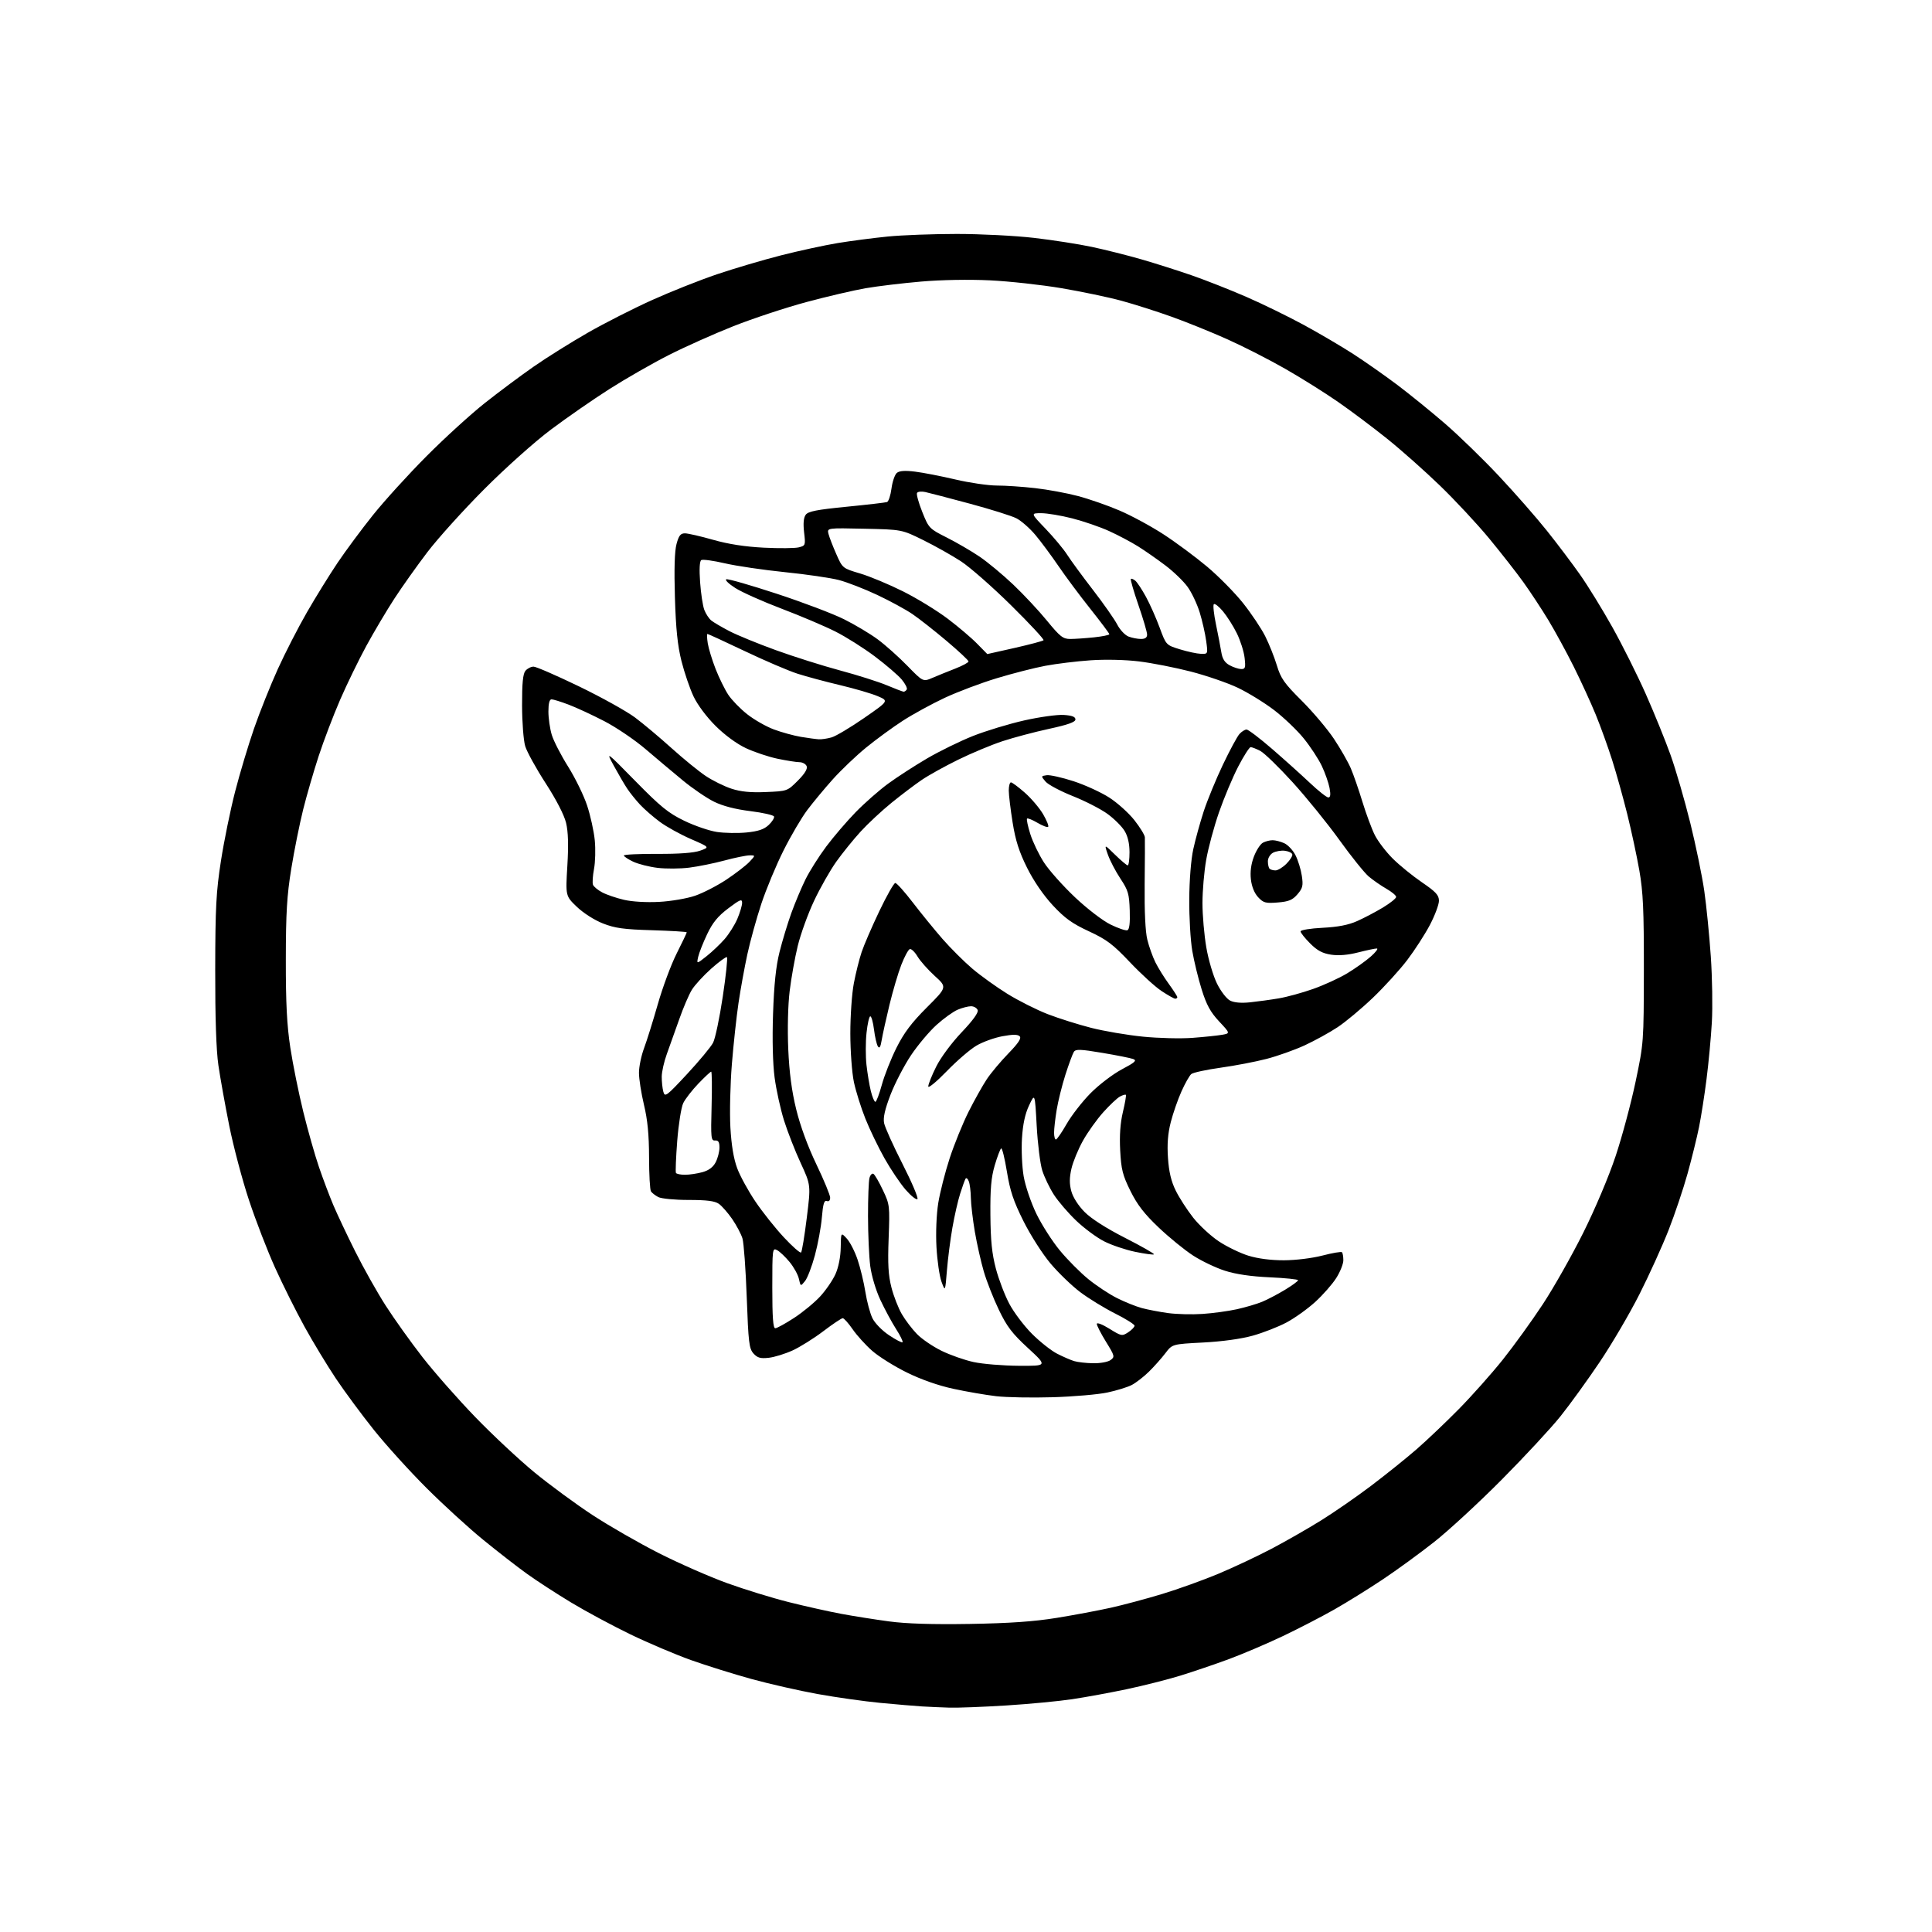 <?xml version="1.0" encoding="UTF-8" standalone="no"?>
<svg 
  version="1.1" 
  xmlns="http://www.w3.org/2000/svg" 
  xmlns:xlink="http://www.w3.org/1999/xlink" 
  xmlns:svg="http://www.w3.org/2000/svg"
  xmlns:rdf="http://www.w3.org/1999/02/22-rdf-syntax-ns#"
  xmlns:cc="http://creativecommons.org/ns#"
  xmlns:dc="http://purl.org/dc/elements/1.1/"
  viewBox="0 0 768 768"
  width="768"
  height="768"
>
<style>svg {background-color: white; }</style>"
<path stroke="none" fill="black" fill-rule="evenodd" d="M377.50,678.82C374.20,678.72 369.25,678.50 366.50,678.33C363.75,678.16 356.32,677.53 350.00,676.93C343.68,676.33 332.43,674.74 325.00,673.40C317.57,672.05 305.72,669.36 298.65,667.41C291.58,665.46 280.78,662.08 274.65,659.90C268.52,657.71 257.65,653.10 250.50,649.64C243.35,646.18 232.78,640.49 227.00,637.00C221.22,633.51 213.35,628.40 209.50,625.63C205.65,622.87 197.84,616.80 192.14,612.15C186.44,607.51 176.31,598.26 169.64,591.60C162.96,584.95 153.54,574.55 148.69,568.50C143.85,562.45 137.03,553.23 133.53,548.00C130.04,542.77 124.41,533.49 121.04,527.36C117.66,521.23 112.40,510.69 109.35,503.94C106.29,497.18 101.62,485.09 98.97,477.07C96.31,469.06 92.79,455.75 91.13,447.50C89.48,439.25 87.54,428.45 86.82,423.50C85.95,417.60 85.52,404.51 85.55,385.50C85.59,360.59 85.92,354.48 87.84,342.14C89.07,334.25 91.60,321.87 93.47,314.64C95.33,307.41 98.72,296.14 100.99,289.58C103.26,283.03 107.51,272.41 110.42,265.99C113.34,259.56 118.55,249.40 122.01,243.40C125.46,237.41 130.93,228.57 134.16,223.76C137.40,218.95 143.73,210.40 148.25,204.76C152.76,199.12 162.31,188.61 169.48,181.41C176.64,174.20 187.08,164.69 192.67,160.26C198.26,155.83 207.04,149.29 212.17,145.72C217.30,142.14 226.96,136.10 233.63,132.28C240.30,128.46 251.81,122.61 259.21,119.28C266.60,115.94 278.24,111.32 285.07,109.01C291.91,106.71 303.35,103.32 310.50,101.50C317.65,99.68 327.77,97.49 333.00,96.62C338.23,95.76 347.16,94.60 352.86,94.03C358.55,93.46 370.93,93.00 380.36,93.00C389.79,93.00 403.57,93.70 411.00,94.56C418.43,95.42 428.77,97.03 434.00,98.14C439.23,99.25 448.08,101.47 453.67,103.08C459.27,104.70 468.37,107.59 473.89,109.51C479.41,111.43 489.14,115.27 495.50,118.04C501.87,120.81 512.12,125.82 518.29,129.17C524.45,132.52 533.33,137.74 538.00,140.76C542.67,143.79 550.55,149.31 555.50,153.04C560.45,156.77 569.00,163.71 574.50,168.47C580.00,173.23 589.65,182.60 595.93,189.31C602.22,196.01 610.78,205.78 614.94,211.00C619.11,216.22 625.05,224.10 628.14,228.50C631.24,232.90 637.00,242.28 640.95,249.33C644.90,256.39 650.86,268.32 654.20,275.83C657.54,283.35 661.97,294.26 664.06,300.08C666.14,305.90 669.67,318.05 671.90,327.08C674.13,336.11 676.64,348.31 677.48,354.18C678.33,360.06 679.49,371.76 680.07,380.18C680.65,388.61 680.84,400.45 680.48,406.50C680.13,412.55 679.18,422.68 678.37,429.00C677.57,435.32 676.23,443.88 675.40,448.00C674.57,452.12 672.52,460.45 670.84,466.50C669.16,472.55 665.76,482.68 663.28,489.00C660.80,495.32 655.59,506.80 651.70,514.50C647.81,522.20 640.68,534.35 635.86,541.50C631.05,548.65 624.05,558.33 620.31,563.00C616.58,567.67 606.09,578.98 597.01,588.13C587.93,597.28 575.82,608.45 570.10,612.96C564.38,617.47 555.16,624.19 549.60,627.89C544.05,631.60 535.42,636.95 530.43,639.79C525.43,642.63 516.21,647.40 509.93,650.39C503.64,653.38 494.00,657.49 488.50,659.53C483.00,661.56 474.33,664.51 469.24,666.08C464.15,667.65 454.57,670.07 447.95,671.47C441.34,672.87 431.55,674.66 426.21,675.46C420.87,676.26 409.07,677.38 400.00,677.95C390.93,678.52 380.80,678.91 377.50,678.82zM385.50,645.54C401.32,645.27 411.01,644.60 420.00,643.14C426.88,642.03 436.58,640.21 441.56,639.10C446.54,637.99 455.77,635.52 462.06,633.61C468.35,631.70 478.38,628.09 484.35,625.59C490.32,623.09 499.77,618.64 505.35,615.71C510.93,612.78 519.77,607.73 525.00,604.48C530.23,601.24 539.23,595.01 545.00,590.65C550.77,586.28 558.88,579.78 563.00,576.20C567.12,572.62 574.75,565.37 579.94,560.10C585.13,554.82 592.98,546.00 597.37,540.50C601.76,535.00 608.92,525.10 613.26,518.50C617.61,511.90 624.86,499.07 629.39,489.99C634.14,480.46 639.58,467.57 642.26,459.49C644.82,451.80 648.38,438.52 650.17,430.00C653.40,414.60 653.42,414.31 653.46,385.50C653.49,361.68 653.17,354.63 651.66,346.00C650.65,340.23 648.48,330.14 646.85,323.59C645.22,317.04 642.52,307.36 640.84,302.09C639.16,296.81 636.22,288.68 634.30,284.00C632.38,279.32 628.46,270.77 625.58,265.00C622.70,259.23 618.16,250.90 615.49,246.50C612.82,242.10 608.38,235.35 605.62,231.50C602.86,227.65 596.70,219.78 591.93,214.00C587.15,208.22 578.35,198.78 572.36,193.00C566.38,187.22 556.97,178.87 551.45,174.44C545.93,170.01 537.16,163.42 531.95,159.81C526.75,156.19 517.26,150.24 510.85,146.58C504.45,142.92 494.10,137.64 487.85,134.85C481.61,132.05 471.67,128.03 465.77,125.92C459.87,123.80 450.87,120.94 445.77,119.55C440.67,118.16 429.98,115.92 422.00,114.57C414.02,113.22 401.20,111.81 393.50,111.44C385.17,111.04 374.09,111.24 366.14,111.93C358.79,112.56 348.89,113.75 344.14,114.57C339.39,115.39 328.75,117.87 320.50,120.09C312.25,122.31 299.20,126.63 291.50,129.68C283.80,132.73 272.23,137.90 265.79,141.17C259.35,144.44 248.77,150.50 242.29,154.63C235.80,158.76 225.32,166.03 219.00,170.77C212.49,175.66 200.98,185.94 192.50,194.45C184.24,202.73 174.07,214.00 169.88,219.50C165.70,225.00 159.79,233.32 156.75,238.00C153.71,242.68 148.71,251.09 145.65,256.70C142.59,262.32 137.89,271.99 135.19,278.20C132.50,284.42 128.67,294.45 126.69,300.50C124.71,306.55 121.93,316.13 120.51,321.80C119.10,327.46 116.97,338.04 115.79,345.30C114.05,356.02 113.64,362.83 113.62,381.50C113.60,398.82 114.04,407.46 115.41,416.50C116.42,423.10 118.74,434.57 120.57,442.00C122.40,449.43 125.21,459.32 126.82,464.00C128.42,468.68 130.97,475.43 132.48,479.00C133.99,482.57 137.91,490.88 141.20,497.46C144.49,504.05 149.93,513.72 153.29,518.96C156.65,524.21 163.24,533.43 167.92,539.45C172.61,545.47 182.08,556.23 188.97,563.35C195.86,570.47 206.45,580.36 212.50,585.33C218.55,590.29 228.90,597.90 235.50,602.23C242.10,606.56 254.03,613.41 262.00,617.45C269.98,621.49 282.15,626.83 289.06,629.33C295.97,631.83 307.00,635.23 313.56,636.87C320.13,638.52 329.50,640.61 334.38,641.52C339.26,642.43 347.81,643.78 353.38,644.53C360.25,645.46 370.57,645.78 385.50,645.54zM418.50,555.42C410.25,555.67 400.12,555.49 396.00,555.01C391.88,554.53 384.23,553.21 379.00,552.08C373.00,550.79 366.17,548.39 360.46,545.58C355.49,543.13 349.29,539.25 346.68,536.95C344.08,534.66 340.59,530.81 338.93,528.39C337.26,525.98 335.50,524.00 335.00,524.00C334.51,524.00 331.04,526.32 327.30,529.16C323.56,532.00 318.07,535.44 315.11,536.80C312.14,538.16 307.86,539.49 305.60,539.74C302.30,540.11 301.11,539.78 299.53,538.04C297.78,536.10 297.50,533.73 296.84,515.69C296.44,504.58 295.67,494.06 295.14,492.30C294.61,490.55 292.77,487.08 291.07,484.60C289.36,482.12 286.97,479.39 285.76,478.54C284.13,477.41 280.97,477.00 273.71,477.00C268.23,477.00 262.90,476.49 261.68,475.85C260.48,475.22 259.17,474.21 258.77,473.60C258.36,473.00 258.02,466.88 258.01,460.00C257.99,451.03 257.42,445.15 255.99,439.19C254.90,434.61 254.00,428.89 254.00,426.47C254.00,424.05 254.91,419.65 256.02,416.68C257.13,413.71 259.59,405.83 261.49,399.18C263.39,392.52 266.75,383.47 268.97,379.06C271.19,374.65 273.00,370.85 273.00,370.62C273.00,370.38 266.81,370.01 259.25,369.78C247.92,369.45 244.47,368.97 239.66,367.08C236.31,365.77 231.89,362.95 229.31,360.48C224.81,356.17 224.81,356.17 225.53,344.18C226.03,335.88 225.87,330.62 225.02,327.10C224.27,323.97 221.14,317.89 216.90,311.34C213.10,305.47 209.44,298.83 208.77,296.58C208.10,294.34 207.54,287.06 207.53,280.40C207.51,271.59 207.87,267.86 208.87,266.65C209.63,265.74 211.08,265.00 212.10,265.00C213.12,265.00 221.27,268.55 230.23,272.88C239.18,277.21 249.20,282.79 252.50,285.27C255.80,287.74 262.32,293.22 267.00,297.44C271.68,301.65 277.76,306.62 280.53,308.46C283.30,310.31 287.90,312.58 290.75,313.51C294.47,314.73 298.34,315.11 304.45,314.85C312.94,314.50 312.99,314.48 317.13,310.34C319.86,307.61 321.08,305.64 320.67,304.59C320.34,303.72 319.04,302.99 317.78,302.98C316.53,302.97 312.57,302.34 309.00,301.59C305.42,300.83 299.79,298.94 296.50,297.40C292.86,295.69 288.11,292.21 284.43,288.54C280.85,284.98 277.26,280.16 275.68,276.81C274.20,273.68 272.06,267.38 270.90,262.81C269.36,256.67 268.67,250.06 268.29,237.50C267.95,226.22 268.16,219.07 268.93,216.25C269.84,212.87 270.53,212.00 272.29,212.01C273.50,212.02 278.55,213.18 283.50,214.59C289.56,216.31 296.13,217.33 303.64,217.71C309.77,218.02 316.02,217.96 317.53,217.58C320.18,216.92 320.25,216.74 319.64,211.62C319.23,208.08 319.44,205.79 320.28,204.63C321.27,203.27 324.67,202.61 336.52,201.44C344.76,200.63 352.00,199.79 352.61,199.57C353.22,199.35 354.02,196.93 354.38,194.19C354.74,191.45 355.70,188.66 356.51,187.99C357.53,187.14 359.75,186.98 363.74,187.48C366.91,187.87 374.11,189.27 379.74,190.59C385.37,191.92 392.80,193.00 396.24,193.01C399.68,193.01 406.55,193.48 411.50,194.04C416.45,194.60 424.10,196.01 428.50,197.18C432.90,198.34 440.34,200.93 445.02,202.94C449.71,204.94 457.59,209.20 462.52,212.41C467.46,215.62 475.25,221.40 479.83,225.24C484.42,229.09 490.85,235.62 494.14,239.75C497.42,243.88 501.37,249.79 502.93,252.88C504.48,255.97 506.57,261.20 507.57,264.50C509.13,269.67 510.49,271.61 517.44,278.53C521.87,282.95 527.63,289.76 530.24,293.67C532.84,297.57 535.87,302.86 536.96,305.41C538.06,307.97 540.14,313.98 541.60,318.78C543.06,323.57 545.28,329.52 546.53,332.00C547.79,334.48 550.99,338.67 553.65,341.31C556.31,343.96 561.53,348.20 565.25,350.74C570.82,354.55 572.00,355.83 572.00,358.09C572.00,359.60 570.38,363.91 568.41,367.67C566.43,371.43 562.38,377.70 559.41,381.61C556.43,385.53 550.29,392.28 545.75,396.62C541.21,400.96 534.89,406.24 531.69,408.35C528.50,410.46 522.62,413.69 518.63,415.54C514.63,417.38 507.80,419.81 503.43,420.94C499.07,422.07 490.85,423.64 485.18,424.43C479.50,425.23 474.27,426.36 473.56,426.95C472.84,427.54 471.09,430.64 469.66,433.83C468.22,437.02 466.31,442.53 465.40,446.07C464.24,450.61 463.91,454.80 464.29,460.30C464.66,465.85 465.56,469.61 467.38,473.30C468.79,476.16 471.93,481.01 474.34,484.07C476.76,487.13 481.34,491.36 484.52,493.47C487.69,495.58 492.97,498.13 496.23,499.15C500.00,500.32 505.16,500.99 510.34,500.98C515.02,500.97 521.57,500.17 525.70,499.10C529.65,498.07 533.14,497.48 533.45,497.78C533.75,498.08 534.00,499.52 534.00,500.97C534.00,502.42 532.73,505.61 531.17,508.05C529.62,510.50 525.87,514.76 522.85,517.52C519.82,520.28 514.68,523.96 511.42,525.70C508.15,527.44 502.11,529.80 497.99,530.95C493.38,532.24 485.79,533.28 478.25,533.67C466.00,534.31 466.00,534.31 463.27,537.90C461.77,539.88 458.83,543.18 456.74,545.24C454.65,547.30 451.56,549.69 449.88,550.56C448.20,551.43 443.83,552.78 440.16,553.55C436.50,554.33 426.75,555.17 418.50,555.42zM404.94,542.92C416.37,543.00 416.37,543.00 408.67,535.90C402.33,530.06 400.26,527.35 397.05,520.65C394.90,516.17 392.22,509.35 391.09,505.50C389.96,501.65 388.35,494.50 387.51,489.62C386.68,484.73 385.97,478.66 385.93,476.12C385.89,473.58 385.52,470.63 385.10,469.57C384.69,468.50 384.10,468.05 383.81,468.57C383.51,469.08 382.55,471.75 381.68,474.50C380.80,477.25 379.42,483.32 378.60,488.00C377.78,492.68 376.80,500.32 376.42,505.00C375.73,513.50 375.73,513.50 374.26,509.50C373.45,507.30 372.56,501.10 372.26,495.73C371.95,490.01 372.25,482.76 372.97,478.23C373.66,473.98 375.70,465.97 377.51,460.42C379.32,454.88 382.71,446.56 385.03,441.92C387.36,437.29 390.62,431.48 392.27,429.00C393.92,426.52 397.78,421.92 400.85,418.76C404.85,414.64 406.11,412.71 405.34,411.94C404.56,411.16 402.61,411.16 398.47,411.92C395.30,412.51 390.65,414.18 388.16,415.65C385.67,417.11 380.33,421.70 376.31,425.86C372.29,430.01 369.00,432.72 369.00,431.87C369.00,431.02 370.42,427.47 372.16,423.99C373.97,420.36 378.29,414.54 382.27,410.35C386.78,405.61 389.02,402.50 388.64,401.52C388.32,400.68 387.13,400.00 386.00,400.00C384.86,400.00 382.49,400.61 380.72,401.36C378.95,402.10 375.15,404.83 372.28,407.42C369.40,410.02 364.83,415.46 362.12,419.51C359.41,423.57 355.76,430.60 354.01,435.13C351.76,440.97 351.01,444.28 351.44,446.44C351.77,448.12 355.07,455.43 358.76,462.68C362.45,469.93 365.12,476.21 364.69,476.64C364.26,477.07 362.17,475.41 360.03,472.96C357.89,470.51 354.11,464.90 351.63,460.50C349.15,456.10 345.71,448.97 343.99,444.65C342.26,440.33 340.22,433.81 339.44,430.15C338.66,426.47 338.03,417.85 338.02,410.84C338.01,403.87 338.64,394.87 339.42,390.84C340.19,386.80 341.58,381.25 342.50,378.50C343.41,375.75 346.57,368.44 349.52,362.25C352.47,356.06 355.34,351.00 355.90,351.00C356.45,351.00 359.58,354.49 362.85,358.75C366.12,363.01 371.42,369.52 374.64,373.22C377.86,376.91 383.20,382.23 386.50,385.04C389.80,387.85 396.10,392.37 400.49,395.09C404.89,397.81 412.09,401.43 416.49,403.14C420.90,404.84 428.68,407.29 433.78,408.59C438.88,409.89 448.11,411.46 454.28,412.08C460.45,412.70 469.32,412.92 474.00,412.57C478.68,412.22 483.98,411.66 485.78,411.35C489.06,410.77 489.06,410.77 484.61,406.02C481.18,402.34 479.61,399.49 477.70,393.38C476.34,389.05 474.65,382.12 473.95,378.00C473.24,373.88 472.70,364.65 472.75,357.50C472.79,349.83 473.45,341.63 474.36,337.50C475.20,333.65 477.07,326.90 478.50,322.50C479.94,318.10 483.36,309.79 486.10,304.03C488.84,298.27 491.81,292.76 492.70,291.78C493.58,290.80 494.86,290.00 495.53,290.00C496.21,290.00 500.75,293.45 505.63,297.67C510.51,301.89 517.27,307.97 520.66,311.17C524.05,314.38 527.37,317.00 528.02,317.00C528.87,317.00 529.01,315.89 528.52,313.25C528.13,311.19 526.75,307.25 525.45,304.50C524.15,301.75 520.93,296.83 518.29,293.57C515.66,290.31 510.35,285.24 506.50,282.29C502.65,279.35 496.16,275.36 492.09,273.41C488.01,271.47 479.58,268.57 473.36,266.96C467.14,265.36 457.87,263.54 452.77,262.92C447.29,262.25 439.42,262.07 433.50,262.48C428.00,262.86 419.93,263.84 415.57,264.66C411.20,265.48 402.51,267.70 396.25,269.60C389.99,271.49 380.67,275.01 375.54,277.40C370.42,279.80 362.91,283.90 358.86,286.52C354.81,289.14 348.25,293.94 344.27,297.19C340.30,300.44 334.34,306.11 331.04,309.80C327.74,313.48 323.18,318.98 320.91,322.00C318.63,325.02 314.38,332.26 311.47,338.07C308.55,343.88 304.59,353.41 302.65,359.24C300.72,365.08 298.21,374.13 297.08,379.36C295.95,384.58 294.37,393.28 293.57,398.68C292.77,404.08 291.58,415.02 290.93,423.00C290.28,430.98 290.02,442.28 290.34,448.13C290.74,455.26 291.64,460.62 293.05,464.41C294.21,467.52 297.47,473.46 300.28,477.62C303.09,481.79 308.18,488.19 311.59,491.85C315.00,495.51 318.08,498.22 318.44,497.88C318.79,497.53 319.81,491.37 320.70,484.17C322.33,471.08 322.33,471.08 318.27,462.29C316.03,457.46 313.06,449.84 311.65,445.36C310.25,440.89 308.57,433.24 307.92,428.36C307.19,422.83 306.95,413.30 307.30,403.00C307.69,391.42 308.45,384.11 309.86,378.50C310.96,374.10 313.07,367.12 314.55,363.00C316.04,358.88 318.59,352.80 320.23,349.50C321.87,346.20 325.57,340.35 328.45,336.50C331.33,332.65 336.57,326.53 340.09,322.91C343.62,319.28 349.43,314.17 353.00,311.55C356.57,308.93 363.55,304.41 368.50,301.51C373.45,298.61 381.67,294.59 386.78,292.56C391.88,290.54 401.03,287.76 407.11,286.39C413.19,285.02 420.27,284.03 422.83,284.20C426.15,284.41 427.50,284.93 427.50,285.98C427.50,287.04 424.57,288.09 417.00,289.73C411.23,290.98 402.90,293.19 398.50,294.64C394.10,296.09 386.17,299.40 380.88,302.00C375.58,304.60 369.06,308.22 366.38,310.05C363.69,311.87 358.31,315.95 354.41,319.11C350.52,322.27 344.99,327.42 342.13,330.55C339.27,333.67 334.92,339.06 332.45,342.51C329.99,345.97 325.99,353.01 323.58,358.15C321.16,363.29 318.26,371.32 317.12,376.00C315.98,380.68 314.53,388.77 313.90,394.00C313.22,399.60 313.00,409.04 313.34,417.00C313.76,426.42 314.71,433.67 316.51,441.00C318.11,447.55 321.13,455.78 324.54,462.87C327.54,469.13 330.00,475.08 330.00,476.09C330.00,477.23 329.48,477.74 328.65,477.42C327.62,477.03 327.16,478.59 326.71,483.90C326.39,487.75 325.14,494.54 323.94,498.99C322.74,503.43 320.97,508.05 320.01,509.24C318.25,511.41 318.25,511.41 317.58,508.38C317.22,506.72 315.55,503.70 313.88,501.67C312.21,499.65 309.98,497.52 308.92,496.96C307.06,495.96 307.00,496.46 307.00,511.96C307.00,523.62 307.32,528.00 308.18,528.00C308.83,528.00 312.18,526.16 315.63,523.91C319.08,521.67 323.77,517.81 326.04,515.34C328.32,512.87 331.06,508.85 332.15,506.40C333.34,503.70 334.15,499.58 334.20,495.89C334.29,489.83 334.29,489.83 336.60,492.33C337.88,493.70 339.82,497.49 340.91,500.75C342.01,504.00 343.40,509.78 344.00,513.58C344.61,517.39 345.86,522.08 346.80,524.00C347.76,525.97 350.64,528.93 353.40,530.77C356.09,532.57 358.51,533.83 358.77,533.56C359.04,533.29 357.88,530.92 356.19,528.29C354.50,525.65 351.70,520.46 349.96,516.74C348.14,512.85 346.44,507.12 345.93,503.24C345.46,499.53 345.06,490.65 345.05,483.50C345.04,476.35 345.30,469.49 345.63,468.26C345.96,467.03 346.67,466.30 347.21,466.63C347.76,466.97 349.45,469.88 350.97,473.11C353.68,478.82 353.73,479.32 353.25,492.24C352.86,502.51 353.11,506.92 354.37,511.82C355.26,515.29 357.12,520.06 358.51,522.42C359.89,524.79 362.58,528.32 364.49,530.29C366.39,532.25 370.77,535.24 374.23,536.94C377.68,538.64 383.43,540.66 387.00,541.43C390.57,542.21 398.65,542.88 404.94,542.92zM434.56,541.91C437.36,541.96 440.44,541.40 441.46,540.65C443.22,539.37 443.13,539.01 439.65,533.38C437.64,530.12 436.00,526.93 436.00,526.27C436.00,525.61 438.20,526.45 440.97,528.17C445.76,531.15 446.04,531.20 448.47,529.61C449.86,528.70 451.00,527.52 451.00,526.99C451.00,526.46 447.51,524.27 443.25,522.13C438.99,519.98 432.78,516.18 429.46,513.68C426.13,511.18 420.82,506.07 417.65,502.32C414.44,498.53 409.65,491.03 406.86,485.45C402.86,477.45 401.52,473.43 400.26,465.74C399.39,460.43 398.37,456.27 397.98,456.51C397.59,456.75 396.45,459.77 395.43,463.22C394.00,468.08 393.61,472.55 393.70,483.00C393.78,493.19 394.32,498.42 395.88,504.31C397.02,508.61 399.42,514.91 401.23,518.30C403.03,521.70 407.07,527.05 410.21,530.20C413.35,533.34 417.85,536.90 420.21,538.11C422.57,539.32 425.62,540.65 427.00,541.06C428.38,541.48 431.78,541.87 434.56,541.91zM478.00,522.31C482.12,522.04 488.31,521.19 491.74,520.43C495.18,519.66 499.68,518.33 501.74,517.47C503.81,516.62 507.86,514.49 510.75,512.75C513.64,511.00 516.00,509.28 516.00,508.91C516.00,508.55 510.94,508.03 504.75,507.75C497.26,507.41 491.31,506.54 486.93,505.14C483.31,503.98 477.61,501.26 474.26,499.09C470.91,496.92 464.74,491.90 460.57,487.93C454.87,482.52 452.07,478.89 449.36,473.42C446.26,467.15 445.69,464.88 445.29,457.31C444.98,451.34 445.33,446.42 446.37,442.04C447.22,438.49 447.75,435.42 447.55,435.21C447.34,435.01 446.29,435.31 445.20,435.89C444.12,436.47 441.14,439.27 438.59,442.11C436.03,444.96 432.39,450.05 430.50,453.43C428.61,456.82 426.55,461.81 425.92,464.54C425.09,468.17 425.07,470.59 425.87,473.53C426.52,475.94 428.64,479.26 431.14,481.78C433.75,484.43 439.76,488.27 447.24,492.08C453.80,495.43 458.96,498.37 458.71,498.62C458.46,498.87 455.10,498.42 451.25,497.62C447.40,496.82 441.85,494.95 438.93,493.46C436.00,491.98 431.00,488.28 427.82,485.25C424.64,482.21 420.63,477.55 418.92,474.88C417.21,472.22 415.14,467.89 414.31,465.27C413.49,462.65 412.49,454.65 412.10,447.50C411.39,434.50 411.39,434.50 409.07,439.42C407.48,442.80 406.60,446.89 406.25,452.51C405.97,457.00 406.27,463.79 406.92,467.59C407.59,471.47 409.81,478.00 411.98,482.50C414.11,486.90 418.33,493.49 421.36,497.14C424.38,500.79 429.45,505.89 432.62,508.47C435.79,511.05 440.90,514.44 443.97,515.98C447.04,517.53 451.51,519.33 453.91,519.98C456.31,520.62 461.03,521.52 464.39,521.98C467.75,522.43 473.88,522.59 478.00,522.31zM272.31,466.99C274.06,466.99 277.19,466.52 279.25,465.95C281.78,465.24 283.48,463.97 284.50,462.00C285.32,460.41 286.00,457.78 286.00,456.16C286.00,453.98 285.55,453.26 284.25,453.36C282.64,453.49 282.53,452.36 282.87,439.75C283.08,432.19 283.00,426.00 282.71,426.00C282.41,426.00 280.12,428.14 277.61,430.75C275.11,433.36 272.40,436.85 271.60,438.50C270.80,440.15 269.73,446.90 269.21,453.50C268.70,460.10 268.47,465.84 268.70,466.25C268.93,466.66 270.55,467.00 272.31,466.99zM419.75,452.97C420.16,452.95 422.07,450.18 424.00,446.80C425.93,443.42 430.20,437.92 433.50,434.58C436.81,431.23 442.39,426.97 445.94,425.09C451.22,422.30 452.03,421.55 450.44,420.97C449.37,420.58 443.83,419.47 438.13,418.52C429.44,417.06 427.61,417.00 426.87,418.14C426.39,418.89 424.88,422.97 423.52,427.21C422.17,431.46 420.60,437.76 420.04,441.21C419.47,444.67 419.01,448.74 419.01,450.25C419.00,451.76 419.34,452.99 419.75,452.97zM347.97,438.00C348.37,438.00 349.52,434.97 350.53,431.27C351.53,427.57 354.15,420.95 356.34,416.55C359.35,410.55 362.35,406.56 368.42,400.49C376.50,392.42 376.50,392.42 371.59,387.96C368.90,385.51 365.80,382.02 364.72,380.21C363.64,378.40 362.26,377.08 361.66,377.28C361.06,377.48 359.54,380.30 358.28,383.54C357.02,386.78 354.91,393.95 353.57,399.47C352.24,404.99 350.85,411.27 350.49,413.43C350.03,416.26 349.59,416.96 348.96,415.94C348.48,415.16 347.79,412.15 347.43,409.26C347.07,406.37 346.41,404.00 345.96,404.00C345.52,404.00 344.84,406.95 344.46,410.56C344.07,414.16 344.06,419.90 344.44,423.31C344.82,426.71 345.60,431.41 346.18,433.75C346.76,436.09 347.57,438.00 347.97,438.00zM273.13,426.95C277.96,421.75 282.61,416.15 283.46,414.50C284.32,412.85 286.05,404.61 287.31,396.19C288.58,387.77 289.32,380.70 288.96,380.48C288.61,380.26 285.80,382.32 282.73,385.05C279.66,387.79 276.19,391.57 275.03,393.45C273.87,395.33 271.60,400.61 270.00,405.19C268.39,409.76 266.18,415.98 265.07,419.00C263.97,422.02 263.06,426.07 263.05,428.00C263.04,429.93 263.32,432.60 263.68,433.95C264.30,436.25 264.88,435.82 273.13,426.95zM497.00,398.43C500.02,398.11 505.14,397.41 508.36,396.86C511.58,396.32 517.73,394.63 522.02,393.11C526.32,391.59 532.39,388.81 535.52,386.92C538.64,385.04 542.84,382.06 544.85,380.29C546.86,378.53 547.97,377.06 547.33,377.04C546.69,377.02 543.36,377.72 539.94,378.59C535.85,379.64 532.16,379.95 529.15,379.50C525.71,378.98 523.64,377.88 520.79,375.02C518.71,372.94 517.00,370.79 517.00,370.24C517.00,369.69 520.91,369.05 525.75,368.81C531.87,368.50 536.00,367.70 539.50,366.14C542.25,364.92 546.86,362.49 549.75,360.75C552.64,359.00 555.00,357.11 554.99,356.54C554.99,355.97 553.25,354.51 551.12,353.30C549.00,352.08 545.85,349.90 544.12,348.45C542.39,346.99 537.15,340.47 532.46,333.95C527.78,327.43 519.42,317.12 513.90,311.03C508.37,304.95 502.55,299.30 500.97,298.49C499.39,297.67 497.68,297.00 497.16,297.00C496.65,297.00 494.41,300.49 492.20,304.75C489.99,309.01 486.56,317.19 484.57,322.91C482.58,328.64 480.29,337.14 479.48,341.80C478.66,346.45 478.00,354.19 478.00,359.00C478.00,363.81 478.69,371.73 479.53,376.62C480.36,381.50 482.28,387.98 483.78,391.00C485.30,394.08 487.60,397.05 489.00,397.76C490.61,398.57 493.47,398.81 497.00,398.43zM467.17,397.00C466.72,397.00 464.26,395.62 461.72,393.94C459.18,392.26 453.53,387.10 449.15,382.48C442.39,375.34 439.94,373.49 432.85,370.20C426.20,367.12 423.28,365.02 418.50,359.88C414.77,355.86 410.91,350.23 408.28,344.96C405.12,338.61 403.68,334.13 402.54,327.00C401.70,321.77 401.01,316.04 401.00,314.25C401.00,312.46 401.39,311.00 401.86,311.00C402.33,311.00 404.81,312.84 407.38,315.10C409.94,317.35 413.20,321.20 414.64,323.64C416.07,326.09 416.98,328.35 416.66,328.67C416.35,328.99 414.43,328.27 412.42,327.08C410.40,325.89 408.53,325.14 408.26,325.40C408.00,325.67 408.58,328.44 409.56,331.55C410.54,334.67 412.99,339.76 415.00,342.86C417.01,345.96 422.55,352.17 427.31,356.67C432.16,361.25 438.36,366.01 441.44,367.51C444.45,368.99 447.46,370.01 448.12,369.79C448.95,369.52 449.26,367.06 449.09,361.94C448.88,355.33 448.47,353.92 445.39,349.28C443.49,346.41 441.25,342.13 440.42,339.78C438.91,335.50 438.91,335.50 443.24,339.75C445.63,342.09 447.90,344.00 448.29,344.00C448.68,344.00 449.00,341.64 449.00,338.75C448.99,335.30 448.32,332.40 447.03,330.29C445.96,328.52 442.92,325.49 440.29,323.57C437.65,321.64 431.45,318.45 426.50,316.48C421.55,314.51 416.66,311.91 415.63,310.70C413.78,308.53 413.79,308.50 416.05,308.16C417.31,307.97 422.11,309.04 426.73,310.54C431.34,312.04 437.75,314.98 440.97,317.06C444.20,319.14 448.67,323.17 450.92,326.01C453.16,328.86 455.05,331.93 455.10,332.84C455.16,333.75 455.12,342.15 455.02,351.50C454.91,362.19 455.29,370.36 456.07,373.50C456.74,376.25 458.19,380.30 459.27,382.50C460.36,384.70 462.77,388.59 464.63,391.13C466.48,393.68 468.00,396.05 468.00,396.38C468.00,396.72 467.63,397.00 467.17,397.00zM280.85,380.12C283.03,378.40 286.24,375.35 288.00,373.35C289.76,371.34 292.05,367.71 293.10,365.27C294.14,362.83 295.00,359.96 295.00,358.88C295.00,357.22 294.20,357.54 289.51,361.08C285.35,364.22 283.30,366.73 281.09,371.37C279.49,374.74 277.89,378.79 277.54,380.37C276.90,383.25 276.90,383.25 280.85,380.12zM262.01,358.51C266.74,358.26 273.11,357.17 276.33,356.06C279.53,354.96 285.15,352.06 288.82,349.62C292.49,347.17 296.59,344.01 297.92,342.59C300.35,340.00 300.35,340.00 297.92,340.02C296.59,340.04 292.12,340.95 288.00,342.06C283.88,343.17 277.57,344.45 274.00,344.90C270.43,345.35 264.77,345.39 261.42,344.99C258.08,344.59 253.69,343.47 251.67,342.52C249.65,341.56 248.00,340.46 248.00,340.07C248.00,339.68 253.96,339.40 261.25,339.43C269.99,339.48 275.80,339.04 278.33,338.15C282.15,336.79 282.15,336.79 274.64,333.53C270.51,331.73 264.96,328.67 262.31,326.71C259.67,324.76 256.11,321.66 254.41,319.83C252.71,318.00 250.42,315.15 249.33,313.50C248.23,311.85 245.86,307.80 244.06,304.50C240.79,298.50 240.79,298.50 252.65,310.57C262.61,320.72 265.69,323.22 272.00,326.27C276.12,328.27 281.98,330.27 285.00,330.72C288.02,331.17 293.32,331.26 296.78,330.92C301.42,330.46 303.70,329.69 305.55,327.96C306.92,326.67 307.88,325.15 307.69,324.58C307.51,324.02 303.25,323.05 298.24,322.43C292.26,321.69 287.31,320.40 283.82,318.68C280.89,317.23 275.34,313.45 271.49,310.28C267.63,307.10 260.96,301.49 256.65,297.81C252.35,294.13 244.93,289.10 240.16,286.64C235.40,284.18 229.03,281.23 226.00,280.09C222.97,278.94 219.94,278.00 219.25,278.00C218.42,278.00 218.00,279.63 218.00,282.84C218.00,285.50 218.60,289.67 219.33,292.09C220.06,294.52 222.99,300.21 225.84,304.75C228.69,309.29 232.09,316.26 233.40,320.25C234.72,324.24 236.08,330.43 236.43,334.00C236.78,337.57 236.65,342.71 236.13,345.42C235.62,348.13 235.43,350.96 235.72,351.71C236.01,352.46 237.65,353.82 239.37,354.73C241.09,355.65 244.97,356.97 248.00,357.68C251.29,358.45 256.92,358.78 262.01,358.51zM507.92,358.75C503.11,359.14 502.23,358.91 500.13,356.66C498.64,355.05 497.58,352.45 497.25,349.55C496.91,346.53 497.32,343.45 498.46,340.48C499.40,338.00 501.01,335.53 502.02,334.99C503.04,334.44 504.78,334.00 505.89,334.00C507.00,334.00 509.09,334.54 510.53,335.20C511.98,335.86 513.98,338.00 514.98,339.97C515.99,341.94 517.12,345.60 517.49,348.11C518.09,352.06 517.85,353.06 515.76,355.49C513.79,357.78 512.32,358.39 507.92,358.75zM507.03,346.00C507.96,346.00 509.93,344.80 511.39,343.34C512.86,341.87 513.90,340.18 513.70,339.59C513.51,338.99 512.17,338.36 510.72,338.19C509.28,338.02 507.18,338.37 506.05,338.97C504.90,339.59 504.00,341.08 504.00,342.37C504.00,343.63 504.30,344.97 504.67,345.33C505.03,345.70 506.10,346.00 507.03,346.00zM325.51,293.88C326.61,293.95 328.90,293.60 330.59,293.12C332.27,292.63 338.08,289.17 343.49,285.43C353.33,278.62 353.33,278.62 348.91,276.74C346.49,275.70 339.77,273.74 334.00,272.37C328.23,271.00 320.57,268.95 317.00,267.80C313.43,266.65 304.02,262.62 296.10,258.85C288.18,255.08 281.48,252.00 281.22,252.00C280.96,252.00 281.02,253.69 281.35,255.75C281.68,257.81 283.09,262.41 284.48,265.97C285.88,269.52 288.14,274.13 289.51,276.19C290.88,278.26 294.25,281.73 297.00,283.90C299.75,286.08 304.52,288.80 307.59,289.95C310.67,291.10 315.51,292.43 318.35,292.91C321.18,293.38 324.40,293.82 325.51,293.88zM359.19,274.96C359.57,274.98 360.14,274.59 360.45,274.08C360.76,273.58 359.85,271.79 358.44,270.11C357.02,268.42 352.23,264.31 347.79,260.96C343.35,257.62 336.26,253.14 332.03,251.02C327.81,248.89 318.21,244.82 310.69,241.96C303.18,239.11 294.89,235.41 292.27,233.73C289.65,232.06 288.05,230.50 288.73,230.27C289.41,230.04 298.41,232.62 308.73,236.01C319.05,239.39 331.10,243.96 335.49,246.15C339.89,248.34 345.97,251.97 348.99,254.22C352.02,256.47 357.29,261.18 360.71,264.69C366.92,271.06 366.92,271.06 370.71,269.44C372.79,268.55 376.86,266.89 379.75,265.77C382.64,264.64 385.00,263.37 385.00,262.93C385.00,262.49 381.06,258.81 376.25,254.75C371.44,250.69 365.33,245.89 362.68,244.09C360.03,242.28 353.73,238.86 348.68,236.48C343.63,234.10 336.80,231.45 333.50,230.58C330.20,229.72 320.52,228.30 312.00,227.44C303.48,226.57 292.75,224.99 288.16,223.93C283.57,222.86 279.35,222.29 278.77,222.64C278.10,223.06 277.93,226.22 278.30,231.41C278.61,235.87 279.37,240.83 279.97,242.43C280.58,244.03 281.85,245.95 282.79,246.69C283.73,247.44 286.98,249.34 290.00,250.91C293.02,252.48 301.30,255.87 308.39,258.44C315.48,261.01 326.96,264.64 333.89,266.50C340.83,268.36 349.20,271.01 352.50,272.40C355.80,273.78 358.81,274.93 359.19,274.96zM493.38,265.96C495.02,265.99 495.20,265.43 494.75,261.51C494.48,259.05 493.09,254.66 491.67,251.76C490.25,248.87 487.76,244.93 486.14,243.00C484.52,241.07 482.89,239.80 482.51,240.17C482.14,240.54 482.52,244.14 483.36,248.17C484.20,252.20 485.16,257.18 485.49,259.24C485.92,261.93 486.85,263.39 488.79,264.45C490.28,265.26 492.35,265.94 493.38,265.96zM392.47,260.00C392.51,260.00 397.42,258.90 403.39,257.55C409.35,256.20 414.50,254.83 414.82,254.51C415.14,254.19 409.35,247.95 401.95,240.65C394.55,233.34 385.57,225.46 382.00,223.13C378.43,220.80 371.68,217.01 367.00,214.70C358.50,210.50 358.50,210.50 343.62,210.18C328.75,209.85 328.75,209.85 329.34,212.24C329.67,213.55 331.07,217.16 332.44,220.26C334.92,225.89 334.94,225.90 341.95,227.98C345.81,229.13 353.49,232.34 359.01,235.10C364.52,237.86 372.52,242.76 376.77,245.98C381.02,249.20 386.28,253.67 388.45,255.91C390.63,258.16 392.44,260.00 392.47,260.00zM477.34,259.90C480.19,260.00 480.19,260.00 479.47,254.75C479.08,251.86 477.92,246.76 476.89,243.41C475.86,240.07 473.70,235.51 472.09,233.29C470.48,231.06 466.54,227.25 463.33,224.82C460.12,222.39 455.24,218.98 452.47,217.24C449.70,215.50 444.49,212.74 440.88,211.10C437.27,209.46 430.68,207.20 426.24,206.06C421.80,204.93 416.26,204.00 413.92,204.00C409.68,204.00 409.68,204.00 415.68,210.25C418.97,213.69 422.81,218.30 424.21,220.50C425.61,222.70 430.22,229.00 434.47,234.50C438.71,240.00 443.06,246.21 444.13,248.29C445.21,250.37 447.22,252.51 448.61,253.04C449.99,253.57 452.23,254.00 453.57,254.00C455.22,254.00 456.00,253.44 455.99,252.25C455.99,251.29 454.44,246.01 452.54,240.53C450.65,235.05 449.30,230.37 449.53,230.14C449.76,229.90 450.56,230.22 451.31,230.84C452.05,231.46 453.95,234.34 455.53,237.23C457.11,240.13 459.56,245.63 460.97,249.46C463.54,256.42 463.54,256.42 469.02,258.11C472.03,259.04 475.78,259.85 477.34,259.90zM425.42,254.00C427.23,254.00 431.47,253.71 434.85,253.36C438.23,253.00 440.99,252.44 440.98,252.11C440.97,251.77 437.56,247.22 433.41,242.00C429.25,236.78 423.55,229.12 420.75,225.00C417.94,220.88 413.82,215.32 411.58,212.65C409.34,209.98 405.93,206.99 404.01,206.02C402.08,205.04 393.75,202.43 385.50,200.21C377.25,197.99 369.29,195.91 367.81,195.59C366.33,195.26 364.86,195.42 364.54,195.93C364.22,196.45 365.15,199.85 366.61,203.49C369.20,209.97 369.40,210.18 376.38,213.69C380.29,215.66 386.14,219.07 389.38,221.26C392.61,223.45 398.63,228.45 402.76,232.37C406.89,236.29 412.94,242.76 416.20,246.75C421.38,253.08 422.55,254.00 425.42,254.00z" />

</svg>